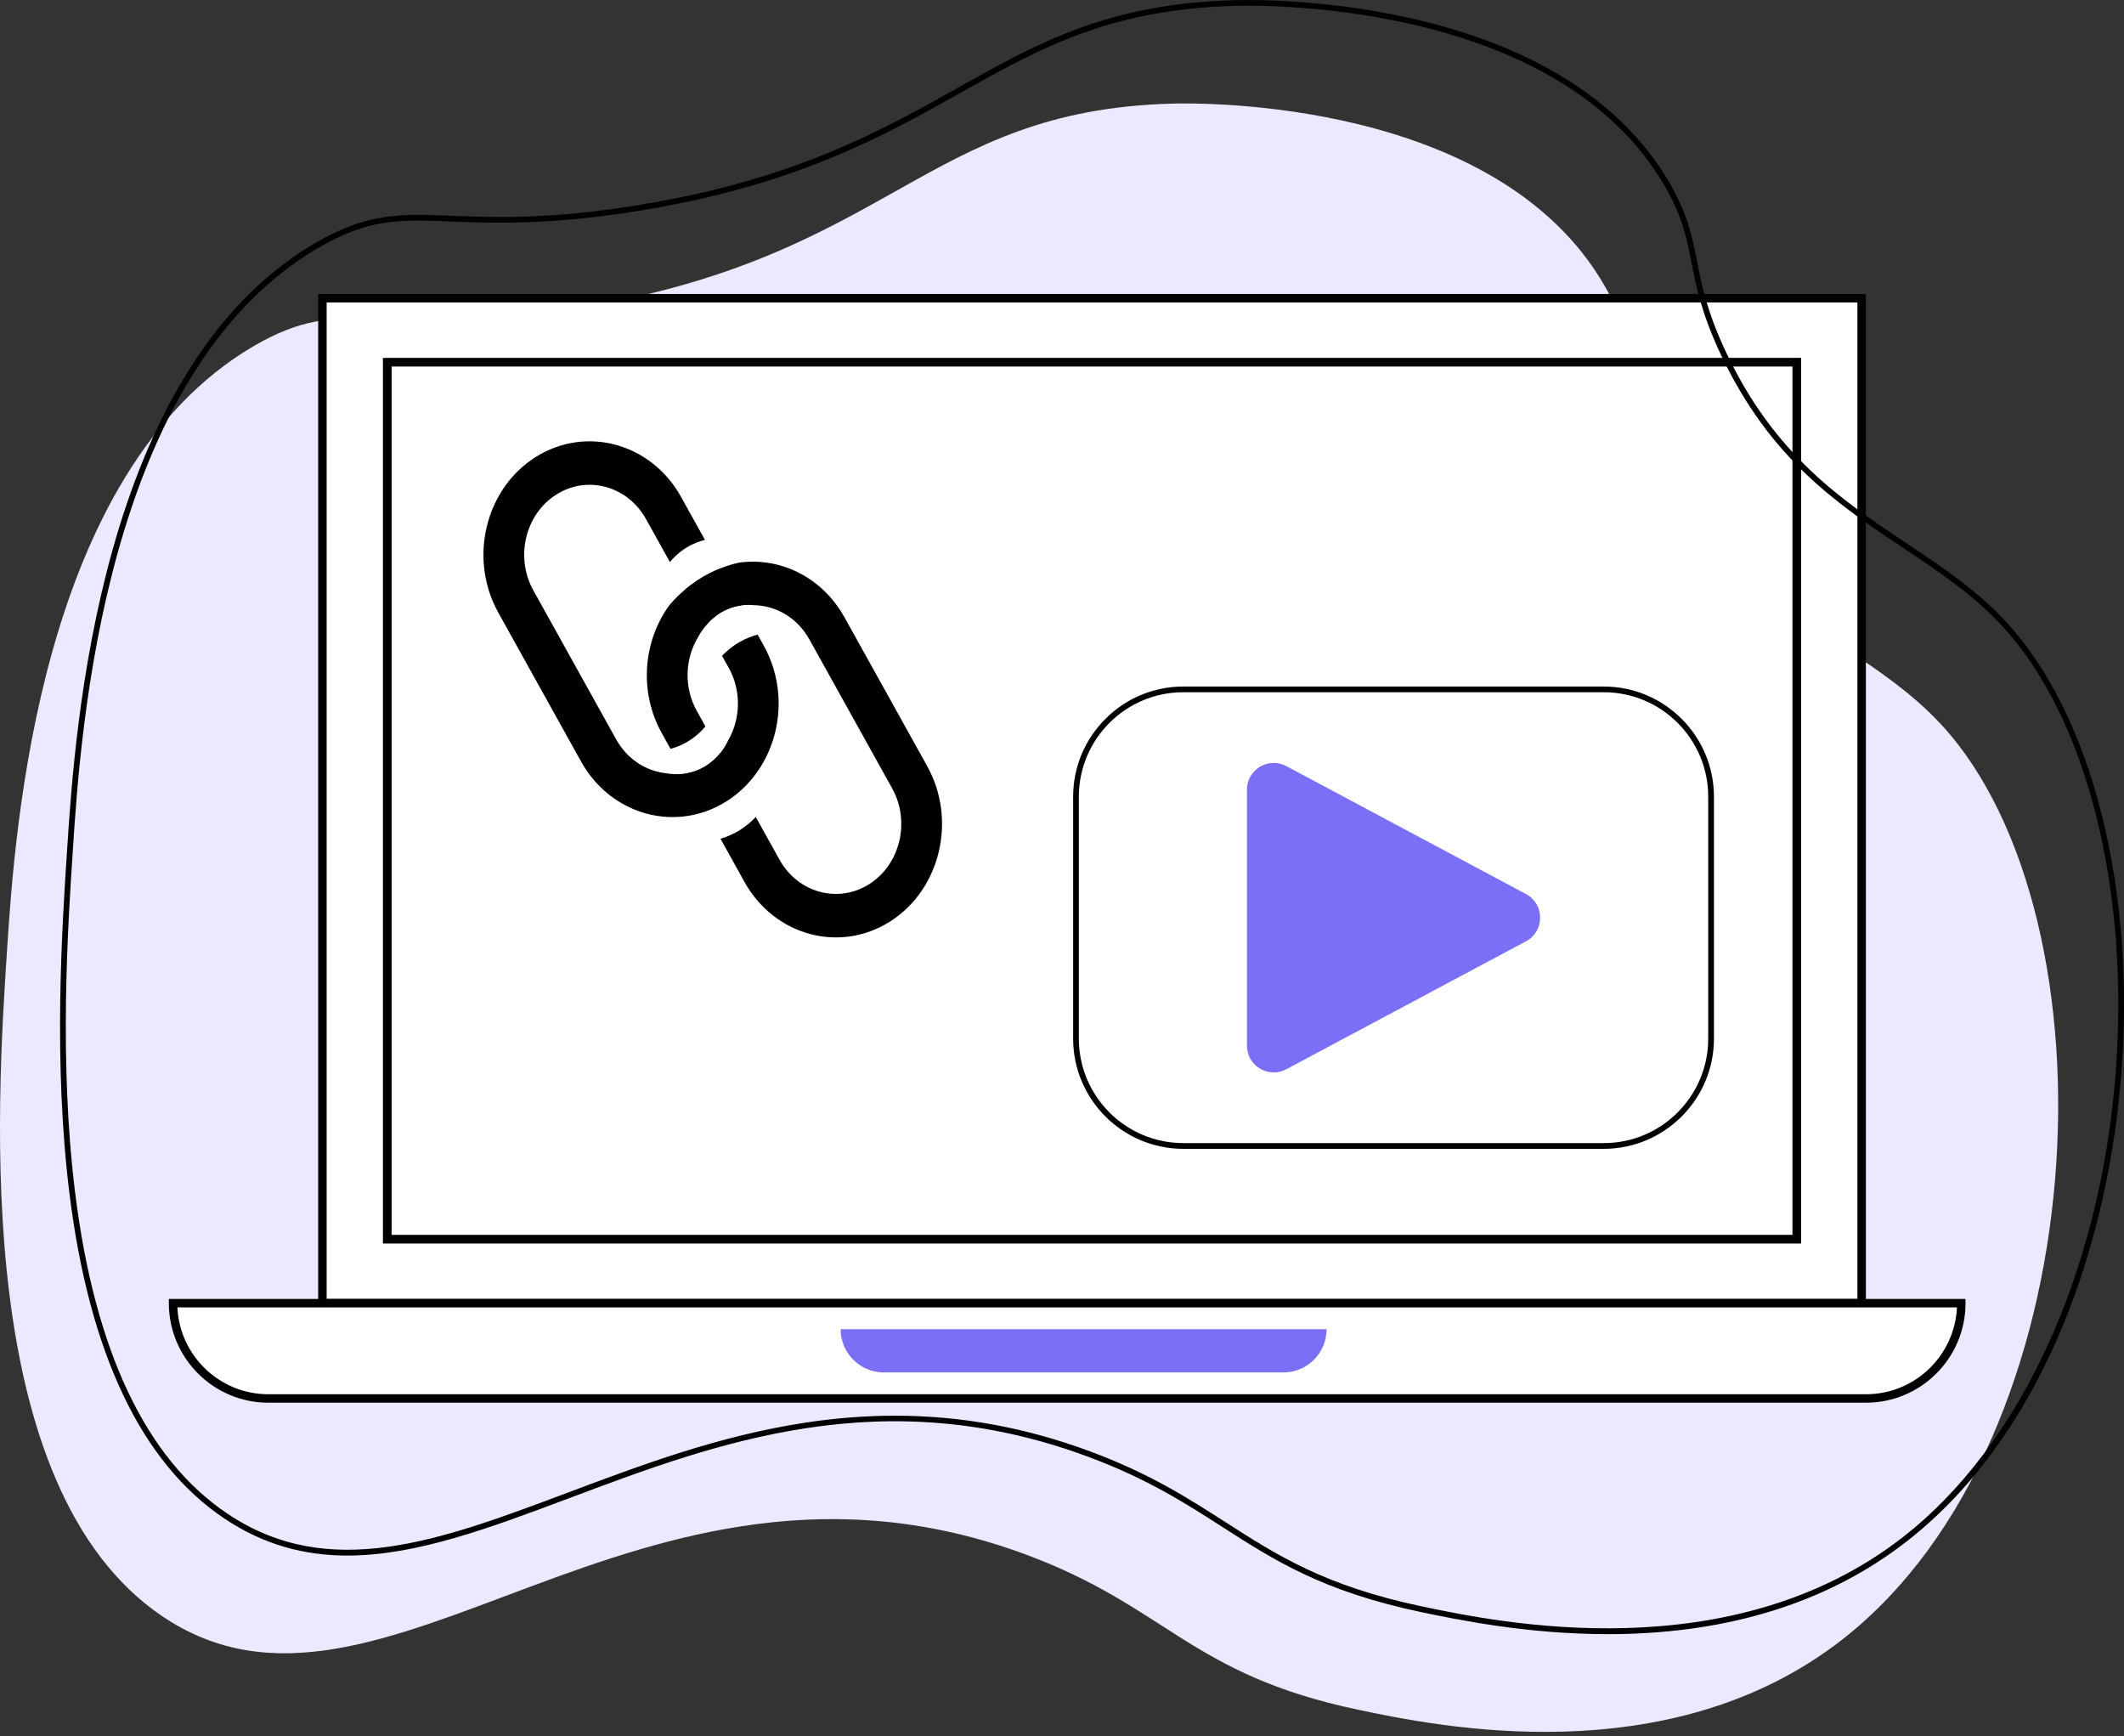 <svg width="416" height="340" viewBox="0 0 416 340" fill="none" xmlns="http://www.w3.org/2000/svg">
<rect x="0" y="0" width="416" height="340" fill="#333333" stroke="none"/>
<path d="M380.214 141.894C415.185 179.795 411.154 281.856 360.765 321.109C326.802 347.568 281.353 338.033 266.061 334.825C233.096 327.909 228.648 314.708 200.952 304.432C124.575 276.095 74.824 345.489 31.838 316.539C-5.546 291.362 -0.644 216.841 1.397 185.785C2.908 162.811 7.532 92.511 49.594 67.831C68.049 57.005 73.799 66.638 112.166 60.517C174.701 50.538 180.552 21.573 229.7 20.286C235.124 20.145 293.191 19.379 314.258 55.946C321.204 68.001 317.582 72.756 325.25 88.972C340.157 120.498 364.309 124.657 380.212 141.896L380.214 141.894Z" fill="#EBE9FF"/>
<path d="M364.617 58.397H63.149V255.198H364.617V58.397Z" fill="white"/>
<path d="M365.446 256.027H62.319V57.567H365.446V256.027ZM63.977 254.368H363.787V59.225H63.977V254.368Z" fill="black"/>
<path d="M351.915 70.929H75.852V242.664H351.915V70.929Z" fill="white"/>
<path d="M352.763 243.515H75.001V70.081H352.763V243.515ZM76.7 241.816H351.065V71.778H76.7V241.816Z" fill="black"/>
<path d="M33.9 255.198H384.133C384.133 265.497 375.771 273.859 365.472 273.859H52.558C42.26 273.859 33.897 265.497 33.897 255.198H33.9Z" fill="white"/>
<path d="M365.472 274.687H52.558C41.812 274.687 33.069 265.944 33.069 255.198V254.37H384.961V255.198C384.961 265.944 376.218 274.687 365.472 274.687ZM34.745 256.027C35.18 265.474 43.002 273.029 52.558 273.029H365.472C375.025 273.029 382.848 265.477 383.285 256.027H34.748H34.745Z" fill="black"/>
<path d="M164.644 260.293H259.823C259.823 264.966 256.029 268.76 251.356 268.76H173.112C168.438 268.76 164.644 264.966 164.644 260.293Z" fill="#7B6FF7"/>
<path d="M141.158 111.274C140.46 111.547 139.773 111.856 139.099 112.197C137.364 113.069 135.717 114.162 134.195 115.44L138.172 122.593C139.392 121.096 141.035 119.753 143.186 119.021C143.851 118.795 144.524 118.638 145.203 118.547L141.158 111.272V111.274ZM149.599 126.454L148.388 124.279C147.428 124.529 146.179 124.964 144.827 125.74C143.3 126.62 142.174 127.634 141.418 128.433L142.736 130.803C144.54 134.051 144.941 137.78 144.128 141.178C143.81 142.512 143.305 143.792 142.626 144.972C142.626 144.976 142.622 144.976 142.622 144.981C142.203 145.876 141.682 146.711 141.069 147.474C140.366 148.347 139.54 149.119 138.606 149.759C138.501 149.831 138.392 149.903 138.284 149.97C136.885 150.858 135.43 151.326 134.031 151.512C132.697 151.691 131.415 151.613 130.273 151.398H130.267C126.415 150.928 122.804 148.611 120.676 144.784L104.464 115.621C100.853 109.128 102.863 100.707 108.945 96.853C115.026 92.999 122.912 95.145 126.52 101.641L131.204 110.066C131.854 109.28 132.894 108.199 134.396 107.268C135.82 106.384 137.14 105.954 138.076 105.732L133.382 97.294C127.527 86.758 114.735 83.276 104.871 89.527C95.002 95.781 91.741 109.437 97.599 119.972L113.811 149.133C118.704 157.934 128.438 161.815 137.259 159.205C137.554 159.118 137.852 159.021 138.145 158.919C139.576 158.422 140.977 157.75 142.322 156.895C143.325 156.262 144.258 155.55 145.12 154.771C145.977 154.001 146.763 153.166 147.479 152.275C147.479 152.275 147.479 152.275 147.479 152.271C153.133 145.238 154.261 134.85 149.592 126.45L149.599 126.454Z" fill="black"/>
<path d="M141.068 147.474C140.366 148.347 139.54 149.119 138.606 149.759C138.501 149.831 138.391 149.903 138.284 149.97C136.885 150.858 135.43 151.326 134.031 151.512L138.116 158.86C140.267 157.945 142.3 156.756 144.151 155.322C144.448 155.091 144.744 154.854 145.032 154.608L141.068 147.476V147.474ZM181.595 150.024L165.383 120.861C160.987 112.953 152.683 109.023 144.643 110.193C144.639 110.193 144.632 110.198 144.625 110.198C143.443 110.471 142.286 110.831 141.158 111.277C140.46 111.55 139.773 111.859 139.099 112.199C137.364 113.072 135.717 114.164 134.195 115.442C133.138 116.326 132.142 117.304 131.216 118.361L131.211 118.365C125.994 125.378 125.069 135.394 129.6 143.541L131.321 146.639C132.196 146.411 133.302 146.022 134.488 145.341C136.218 144.35 137.416 143.141 138.161 142.252L136.46 139.193C133.881 134.553 134.172 128.928 136.769 124.688C136.773 124.684 136.773 124.679 136.778 124.675C137.16 123.979 137.622 123.269 138.17 122.596C139.39 121.098 141.033 119.755 143.184 119.023C143.848 118.797 144.522 118.641 145.2 118.549C146.029 118.439 146.859 118.428 147.678 118.511H147.683C151.989 118.585 156.163 120.973 158.518 125.21L174.73 154.37C176.536 157.618 176.935 161.347 176.122 164.743C175.31 168.14 173.289 171.209 170.247 173.136C164.165 176.993 156.28 174.844 152.672 168.351L148.018 159.982C147.324 160.723 146.369 161.602 145.12 162.415C143.6 163.402 142.176 163.941 141.111 164.248L145.809 172.7C151.665 183.233 164.456 186.716 174.323 180.462C184.187 174.21 187.45 160.555 181.593 150.019L181.595 150.024Z" fill="black"/>
<path d="M314.113 134.998H231.757C220.15 134.998 210.74 144.408 210.74 156.015V203.393C210.74 215.001 220.15 224.411 231.757 224.411H314.113C325.72 224.411 335.13 215.001 335.13 203.393V156.015C335.13 144.408 325.72 134.998 314.113 134.998Z" fill="white"/>
<path d="M314.111 224.97H231.757C219.859 224.97 210.18 215.29 210.18 203.393V156.018C210.18 144.119 219.861 134.441 231.757 134.441H314.111C326.009 134.441 335.688 144.121 335.688 156.018V203.393C335.688 215.292 326.007 224.97 314.111 224.97ZM231.757 135.558C220.476 135.558 211.299 144.734 211.299 156.015V203.391C211.299 214.672 220.476 223.849 231.757 223.849H314.111C325.391 223.849 334.568 214.672 334.568 203.391V156.015C334.568 144.734 325.391 135.558 314.111 135.558H231.757Z" fill="black"/>
<path d="M298.875 184.328L251.933 209.387C248.441 211.252 244.222 208.72 244.222 204.763V154.646C244.222 150.686 248.441 148.157 251.933 150.021L298.875 175.081C302.572 177.055 302.572 182.358 298.875 184.332V184.328Z" fill="#7B6FF7"/>
<path d="M314.916 320.01C298.942 320.01 285.161 317.118 278.276 315.675C259.076 311.646 249.536 305.522 239.439 299.038C232.183 294.377 224.68 289.558 213.088 285.259C172.857 270.331 140.332 282.548 111.633 293.325C95.936 299.221 81.559 304.62 68.033 304.62C59.687 304.62 51.667 302.565 43.853 297.305C27.675 286.409 17.497 265.022 13.605 233.738C10.406 208.027 12.134 181.749 13.166 166.05C14.688 142.906 19.319 72.48 61.639 47.651C71.957 41.596 78.531 41.858 88.485 42.255C96.847 42.588 107.25 43.002 124.407 40.265C155.217 35.349 172.355 25.736 187.477 17.253C203.329 8.36 217.02 0.681 242.015 0.027C248.504 -0.143 306.019 -0.58 327.072 35.967C330.609 42.105 331.428 46.301 332.375 51.161C333.277 55.785 334.3 61.027 338.085 69.033C347.611 89.18 360.765 97.959 373.488 106.449C380.559 111.167 387.235 115.623 392.952 121.817C409.82 140.099 418.424 174.311 415.404 211.1C413.905 229.36 409.569 247.064 402.868 262.296C395.479 279.088 385.577 292.396 373.436 301.853C358.849 313.217 340.453 319.307 318.755 319.954C317.463 319.992 316.181 320.01 314.914 320.01H314.916ZM175.283 277.232C188.294 277.232 200.907 279.547 213.477 284.209C225.183 288.551 232.738 293.404 240.046 298.095C250.055 304.524 259.508 310.594 278.508 314.58C293.469 317.718 338.996 327.269 372.754 300.971C395.602 283.173 411.131 249.542 414.294 211.01C417.289 174.522 408.797 140.636 392.135 122.578C386.51 116.481 379.885 112.06 372.872 107.38C360.022 98.805 346.738 89.939 337.078 69.512C333.232 61.381 332.196 56.065 331.28 51.376C330.352 46.615 329.548 42.501 326.105 36.525C305.374 0.54 248.468 0.976 242.047 1.144C217.329 1.791 203.75 9.408 188.028 18.229C172.825 26.757 155.593 36.422 124.586 41.37C107.322 44.126 96.41 43.689 88.444 43.374C78.343 42.971 72.243 42.729 62.209 48.616C20.403 73.145 15.798 143.127 14.288 166.124C13.258 181.785 11.534 207.993 14.72 233.601C18.569 264.55 28.584 285.67 44.482 296.378C64.477 309.844 86.148 301.706 111.241 292.28C125.81 286.807 140.878 281.149 157.786 278.584C163.716 277.684 169.54 277.234 175.283 277.234V277.232Z" fill="black"/>
</svg>
